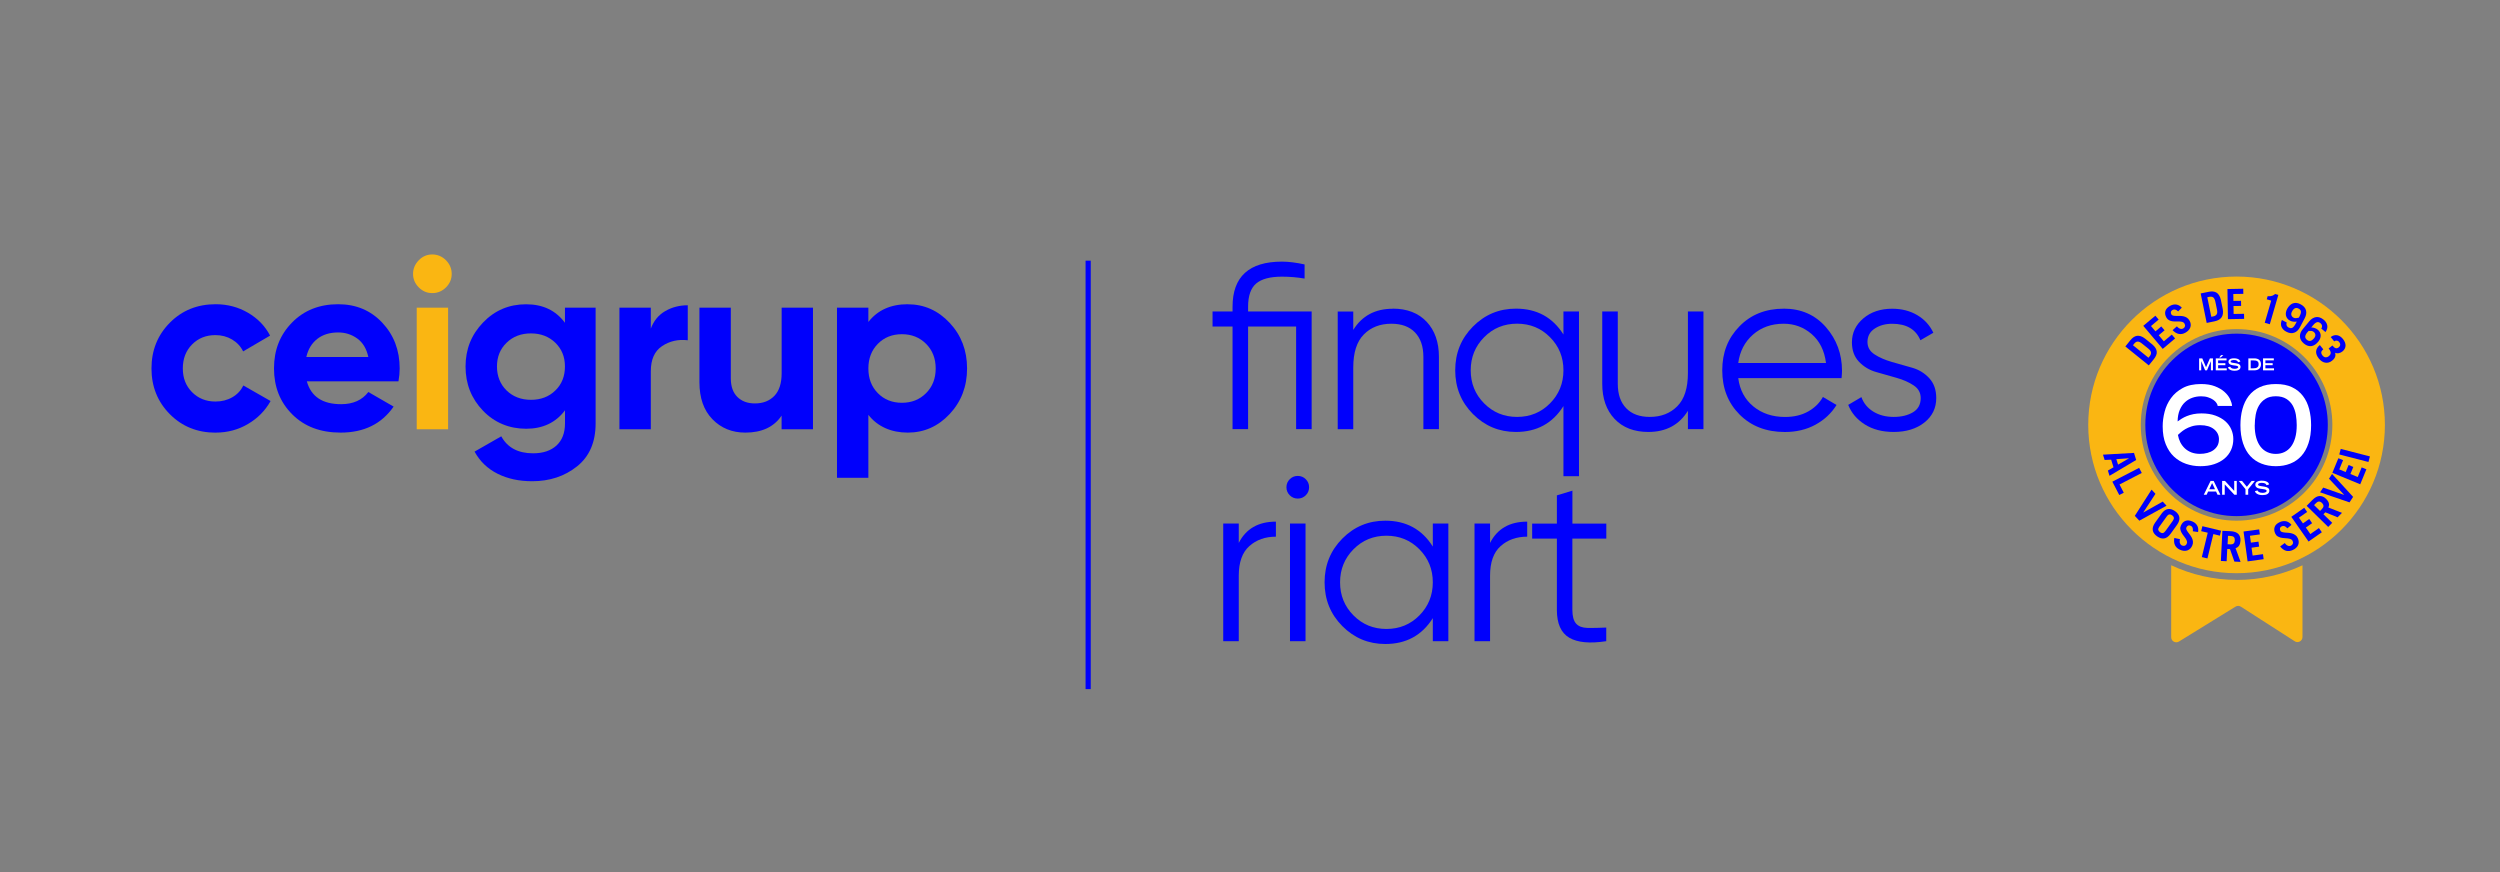 <?xml version="1.0" encoding="utf-8"?>
<svg id="Capa_1" data-name="Capa 1" version="1.1" viewBox="142.78 212.24 498.722 174.014" xmlns="http://www.w3.org/2000/svg">
  <rect x="142.78" y="212.24" width="498.722" height="174.014" fill="#808080" stroke="none"/>
  <defs>
    <style>
      .cls-1 {
        fill: #fab612;
      }

      .cls-1, .cls-2, .cls-3 {
        stroke-width: 0px;
      }

      .cls-2 {
        fill: #0000fc;
      }

      .cls-3 {
        fill: #fff;
      }
    </style>
  </defs>
  <path class="cls-2" d="M185.8,298.55c-3.65,0-6.7-1.23-9.14-3.69-2.44-2.46-3.66-5.5-3.66-9.12s1.22-6.66,3.66-9.12c2.44-2.46,5.49-3.69,9.14-3.69,2.36,0,4.51.57,6.45,1.7,1.94,1.13,3.41,2.65,4.41,4.56l-5.38,3.15c-.48-1-1.22-1.79-2.21-2.38-.99-.58-2.09-.87-3.32-.87-1.88,0-3.43.62-4.66,1.87-1.23,1.24-1.84,2.84-1.84,4.78s.61,3.48,1.84,4.73c1.23,1.24,2.78,1.87,4.66,1.87,1.26,0,2.38-.28,3.37-.85.99-.57,1.72-1.35,2.21-2.35l5.43,3.1c-1.07,1.91-2.57,3.44-4.51,4.58-1.94,1.15-4.09,1.72-6.45,1.72h0Z"/>
  <path class="cls-2" d="M203.99,288.31c.84,3.04,3.12,4.56,6.84,4.56,2.39,0,4.2-.81,5.43-2.43l5.04,2.91c-2.39,3.46-5.92,5.19-10.57,5.19-4.01,0-7.23-1.21-9.65-3.64-2.43-2.42-3.64-5.48-3.64-9.17s1.2-6.7,3.59-9.14c2.39-2.44,5.46-3.66,9.21-3.66,3.56,0,6.49,1.23,8.8,3.69,2.31,2.46,3.47,5.5,3.47,9.12,0,.81-.08,1.67-.24,2.57h-18.28ZM203.89,283.46h12.37c-.36-1.65-1.09-2.88-2.21-3.69-1.12-.81-2.39-1.21-3.81-1.21-1.68,0-3.07.43-4.17,1.29-1.1.86-1.83,2.06-2.18,3.61h0Z"/>
  <path class="cls-1" d="M229.01,270.71c-1.04,0-1.93-.38-2.69-1.14-.76-.76-1.14-1.66-1.14-2.69s.38-1.94,1.14-2.72c.76-.78,1.66-1.16,2.69-1.16s1.98.39,2.74,1.16c.76.78,1.14,1.68,1.14,2.72s-.38,1.93-1.14,2.69c-.76.76-1.67,1.14-2.74,1.14h0ZM225.91,297.87v-24.25h6.26v24.25h-6.26Z"/>
  <path class="cls-2" d="M255.49,273.62h6.11v23.08c0,3.75-1.24,6.61-3.71,8.58-2.47,1.97-5.46,2.96-8.95,2.96-2.62,0-4.92-.5-6.91-1.5-1.99-1-3.52-2.47-4.58-4.41l5.33-3.05c1.23,2.26,3.35,3.39,6.35,3.39,1.97,0,3.52-.52,4.66-1.55,1.13-1.04,1.7-2.51,1.7-4.41v-2.62c-1.84,2.46-4.43,3.68-7.76,3.68s-6.3-1.2-8.61-3.61c-2.31-2.41-3.47-5.34-3.47-8.8s1.16-6.35,3.49-8.78c2.33-2.43,5.19-3.64,8.58-3.64s5.92,1.23,7.76,3.69v-3.01h0ZM243.83,290.13c1.28,1.24,2.9,1.87,4.87,1.87s3.6-.62,4.87-1.87c1.28-1.24,1.91-2.84,1.91-4.78s-.64-3.48-1.91-4.73c-1.28-1.24-2.9-1.87-4.87-1.87s-3.6.62-4.87,1.87c-1.28,1.24-1.91,2.82-1.91,4.73s.64,3.53,1.91,4.78h0Z"/>
  <path class="cls-2" d="M272.61,277.79c.58-1.55,1.54-2.72,2.88-3.49,1.34-.78,2.84-1.16,4.49-1.16v6.98c-1.91-.23-3.61.16-5.12,1.16-1.5,1-2.25,2.67-2.25,5v11.59h-6.26v-24.25h6.26v4.17h0Z"/>
  <path class="cls-2" d="M298.7,273.62h6.26v24.25h-6.26v-2.72c-1.52,2.26-3.93,3.39-7.23,3.39-2.65,0-4.84-.89-6.57-2.67-1.73-1.78-2.59-4.23-2.59-7.37v-14.89h6.26v14.11c0,1.62.44,2.85,1.31,3.71.87.86,2.04,1.29,3.49,1.29,1.62,0,2.91-.5,3.88-1.5.97-1,1.46-2.51,1.46-4.51v-13.09h0Z"/>
  <path class="cls-2" d="M323.87,272.94c3.26,0,6.05,1.24,8.36,3.71,2.31,2.47,3.47,5.5,3.47,9.09s-1.16,6.62-3.47,9.09c-2.31,2.47-5.1,3.71-8.36,3.71s-6.01-1.18-7.86-3.54v12.56h-6.26v-33.95h6.26v2.86c1.84-2.36,4.46-3.54,7.86-3.54h0ZM317.9,290.67c1.26,1.28,2.86,1.92,4.8,1.92s3.55-.64,4.82-1.92c1.28-1.28,1.92-2.92,1.92-4.92s-.64-3.64-1.92-4.92c-1.28-1.28-2.88-1.92-4.82-1.92s-3.54.64-4.8,1.92c-1.26,1.28-1.89,2.92-1.89,4.92s.63,3.65,1.89,4.92h0Z"/>
  <path class="cls-2" d="M404.44,274.38v23.47h-3.1v-20.47h-9.58v20.47h-3.1v-20.47h-3.99v-3h3.99v-.94c0-6.01,3.29-9.01,9.86-9.01,1.31,0,2.82.19,4.51.56v2.82c-1.47-.25-2.97-.38-4.51-.38-2.35,0-4.06.45-5.14,1.36-1.08.91-1.62,2.46-1.62,4.65v.94h12.67Z"/>
  <path class="cls-2" d="M420.63,273.81c2.85,0,5.09.87,6.74,2.61,1.64,1.74,2.46,4.08,2.46,7.02v14.41h-3.1v-14.41c0-2.1-.56-3.72-1.67-4.88-1.11-1.16-2.68-1.74-4.72-1.74-2.25,0-4.08.71-5.49,2.14-1.41,1.42-2.11,3.62-2.11,6.6v12.3h-3.1v-23.47h3.1v3.66c1.75-2.82,4.38-4.22,7.89-4.22h0Z"/>
  <path class="cls-2" d="M454.67,274.38h3.1v32.86h-3.1v-13.99c-2.16,3.44-5.32,5.16-9.48,5.16-3.35,0-6.2-1.19-8.57-3.57-2.36-2.38-3.54-5.29-3.54-8.73s1.18-6.35,3.54-8.73c2.36-2.38,5.22-3.57,8.57-3.57,4.16,0,7.32,1.72,9.48,5.16v-4.6h0ZM438.85,292.71c1.78,1.8,3.97,2.7,6.57,2.7s4.79-.9,6.57-2.7c1.78-1.8,2.68-4,2.68-6.6s-.89-4.8-2.68-6.6c-1.78-1.8-3.97-2.7-6.57-2.7s-4.79.9-6.57,2.7c-1.78,1.8-2.68,4-2.68,6.6s.89,4.8,2.68,6.6h0Z"/>
  <path class="cls-2" d="M479.5,274.38h3.1v23.47h-3.1v-3.66c-1.75,2.82-4.38,4.22-7.89,4.22-2.85,0-5.09-.87-6.74-2.6-1.64-1.74-2.46-4.08-2.46-7.02v-14.41h3.1v14.41c0,2.1.55,3.72,1.67,4.88,1.11,1.16,2.68,1.74,4.72,1.74,2.25,0,4.08-.71,5.49-2.14,1.41-1.42,2.11-3.62,2.11-6.6v-12.3h0Z"/>
  <path class="cls-2" d="M498.6,273.81c3.47,0,6.28,1.23,8.43,3.69,2.14,2.46,3.21,5.36,3.21,8.71,0,.35-.03.83-.09,1.46h-20.61c.31,2.38,1.32,4.26,3.03,5.66,1.7,1.39,3.81,2.09,6.31,2.09,1.78,0,3.33-.37,4.62-1.1,1.3-.74,2.28-1.7,2.93-2.89l2.72,1.6c-1.03,1.66-2.44,2.97-4.22,3.94-1.78.97-3.82,1.45-6.1,1.45-3.69,0-6.7-1.16-9.01-3.47-2.32-2.32-3.47-5.26-3.47-8.83s1.14-6.43,3.43-8.78c2.28-2.35,5.23-3.52,8.83-3.52h0ZM498.6,276.82c-2.44,0-4.48.73-6.13,2.18-1.64,1.45-2.62,3.34-2.93,5.66h17.51c-.31-2.47-1.27-4.4-2.86-5.77-1.6-1.38-3.46-2.07-5.59-2.07h0Z"/>
  <path class="cls-2" d="M515.32,280.46c0,1.05.48,1.88,1.43,2.49.95.62,2.1,1.11,3.45,1.5,1.35.38,2.69.77,4.04,1.15,1.34.38,2.48,1.08,3.41,2.09.93,1.01,1.39,2.32,1.39,3.96,0,2-.79,3.63-2.37,4.88-1.58,1.25-3.62,1.88-6.13,1.88-2.25,0-4.17-.5-5.75-1.5-1.58-1-2.68-2.3-3.31-3.9l2.63-1.55c.44,1.22,1.23,2.18,2.37,2.89,1.14.7,2.5,1.06,4.06,1.06s2.82-.31,3.85-.92c1.03-.61,1.55-1.56,1.55-2.84,0-1.06-.47-1.91-1.41-2.53-.94-.63-2.08-1.13-3.43-1.51-1.35-.38-2.69-.77-4.04-1.15-1.35-.38-2.49-1.07-3.43-2.05-.94-.99-1.41-2.28-1.41-3.87,0-1.91.76-3.5,2.28-4.79,1.52-1.28,3.43-1.92,5.75-1.92,1.91,0,3.58.43,5.02,1.29,1.44.86,2.5,2.03,3.19,3.5l-2.58,1.5c-.91-2.19-2.79-3.29-5.63-3.29-1.35,0-2.51.32-3.47.95-.97.63-1.46,1.53-1.46,2.7h0Z"/>
  <path class="cls-2" d="M389.89,320.57c1.44-2.85,3.91-4.27,7.42-4.27v3c-2.13,0-3.9.63-5.3,1.88-1.41,1.25-2.11,3.22-2.11,5.92v13.05h-3.1v-23.47h3.1v3.9h0Z"/>
  <path class="cls-2" d="M403.27,311.04c-.44.44-.97.66-1.6.66s-1.16-.22-1.6-.66c-.44-.44-.66-.97-.66-1.6s.22-1.16.66-1.6c.44-.44.97-.66,1.6-.66s1.16.22,1.6.66c.44.44.66.97.66,1.6s-.22,1.16-.66,1.6h0ZM400.12,340.15v-23.47h3.1v23.47h-3.1Z"/>
  <path class="cls-2" d="M428.61,316.68h3.1v23.47h-3.1v-4.6c-2.16,3.44-5.32,5.16-9.48,5.16-3.35,0-6.2-1.19-8.57-3.57-2.36-2.38-3.54-5.29-3.54-8.73s1.18-6.35,3.54-8.73c2.36-2.38,5.22-3.57,8.57-3.57,4.16,0,7.32,1.72,9.48,5.16v-4.6h0ZM412.79,335.01c1.78,1.8,3.97,2.7,6.57,2.7s4.79-.9,6.57-2.7c1.78-1.8,2.68-4,2.68-6.6s-.89-4.79-2.68-6.6c-1.78-1.8-3.98-2.7-6.57-2.7s-4.79.9-6.57,2.7c-1.78,1.8-2.68,4-2.68,6.6s.89,4.8,2.68,6.6h0Z"/>
  <path class="cls-2" d="M440.02,320.57c1.44-2.85,3.91-4.27,7.42-4.27v3c-2.13,0-3.9.63-5.3,1.88-1.41,1.25-2.11,3.22-2.11,5.92v13.05h-3.1v-23.47h3.1v3.9h0Z"/>
  <path class="cls-2" d="M463.21,319.68h-6.76v14.22c0,1.28.25,2.2.75,2.75.5.55,1.25.83,2.25.85,1,.02,2.25,0,3.76-.07v2.72c-3.29.5-5.75.27-7.39-.7-1.64-.97-2.46-2.82-2.46-5.54v-14.22h-4.93v-3h4.93v-5.63l3.1-.94v6.57h6.76v3h0Z"/>
  <polygon class="cls-2" points="360.37 349.71 359.34 349.71 359.34 264.24 360.37 264.24 360.37 349.71 360.37 349.71"/>
  <path class="cls-1" d="M588.95,267.41c-16.32,0-29.59,13.28-29.59,29.59s13.28,29.59,29.59,29.59,29.59-13.28,29.59-29.59-13.28-29.59-29.59-29.59h0ZM588.95,316.11c-10.55,0-19.11-8.55-19.11-19.11s8.56-19.11,19.11-19.11,19.11,8.55,19.11,19.11-8.55,19.11-19.11,19.11h0Z"/>
  <path class="cls-2" d="M562.3,302.94l6.19-.35.43,1.41-5.32,3.16-.32-1.05,1.12-.65-.47-1.52-1.3.06-.33-1.06h0ZM564.97,303.84l.34,1.09,2.16-1.25v-.02s-2.5.18-2.5.18h0Z"/>
  <polygon class="cls-2" points="564.17 308.33 569.51 305.57 570.04 306.59 565.6 308.89 566.45 310.53 565.55 310.99 564.17 308.33 564.17 308.33"/>
  <polygon class="cls-2" points="571.99 309.92 572.77 310.75 570.35 314.45 570.36 314.47 574.22 312.3 574.98 313.12 569.55 316.11 568.65 315.15 571.99 309.92 571.99 309.92"/>
  <path class="cls-2" d="M573.96,314.74c.22-.3.44-.53.66-.68.22-.15.45-.25.68-.28.23-.03.46,0,.69.07.23.08.46.2.69.36.23.16.41.34.56.54.15.19.24.4.29.63.04.23.03.47-.04.73-.07.26-.22.55-.43.85l-1.25,1.74c-.22.3-.44.53-.66.68-.23.15-.45.25-.68.28-.23.03-.46,0-.69-.07-.23-.08-.46-.2-.69-.36-.23-.16-.41-.34-.56-.53-.15-.2-.24-.4-.29-.63-.04-.23-.03-.47.04-.73.07-.26.22-.55.43-.85l1.25-1.74h0ZM573.56,317.28c-.19.27-.27.49-.23.66.04.17.15.33.34.46.19.14.37.2.55.18.18-.02.36-.16.56-.43l1.43-1.99c.19-.27.27-.49.23-.66-.04-.17-.15-.33-.34-.46-.19-.14-.37-.2-.55-.18-.18.02-.36.16-.55.43l-1.43,1.99h0Z"/>
  <path class="cls-2" d="M580.23,318.2c.03-.3.01-.53-.06-.7-.07-.17-.19-.3-.38-.38-.19-.08-.35-.1-.5-.03-.15.06-.26.19-.35.37-.06.14-.06.28.01.44.07.16.17.32.3.49.13.17.27.36.42.56.15.2.28.41.39.64.1.22.17.46.19.72.02.26-.03.52-.16.81-.11.24-.25.43-.41.59-.17.16-.35.27-.57.34-.21.07-.44.09-.69.07-.25-.03-.51-.1-.79-.22-.43-.2-.74-.48-.95-.87-.2-.38-.25-.88-.15-1.48l1.13.25c-.05.18-.06.34-.06.48,0,.14.03.26.08.37.04.1.1.19.17.26.07.07.14.12.22.15.18.08.36.09.54.04.17-.06.31-.19.4-.4.08-.17.09-.35.03-.52-.06-.18-.15-.36-.27-.54-.12-.18-.26-.37-.42-.57-.16-.2-.29-.4-.4-.61-.11-.21-.18-.43-.22-.66-.04-.23,0-.47.12-.73.22-.47.52-.79.92-.93.4-.15.87-.1,1.42.15.23.1.43.23.58.38.16.15.28.32.37.5s.14.38.16.58c.02.2,0,.41-.03.62l-1.07-.15h0Z"/>
  <polygon class="cls-2" points="585.86 318.11 585.62 319.1 584.32 318.78 583.14 323.64 582.02 323.37 583.2 318.51 581.89 318.2 582.13 317.21 585.86 318.11 585.86 318.11"/>
  <path class="cls-2" d="M588.52,324.28l-.88-2.5-.55-.03-.12,2.45-1.15-.06.3-6.01,1.66.08c.69.04,1.2.22,1.52.55.32.33.46.78.43,1.35-.02.38-.11.69-.26.95-.15.25-.4.43-.72.54l1,2.73-1.23-.06h0ZM587.15,320.81l.59.03c.25.01.46-.04.61-.17.15-.12.23-.33.25-.63.01-.29-.05-.51-.18-.65-.14-.14-.33-.21-.59-.23l-.59-.03-.08,1.66h0Z"/>
  <polygon class="cls-2" points="591.15 324.23 590.34 318.27 593.46 317.85 593.6 318.85 591.62 319.12 591.81 320.49 593.32 320.29 593.45 321.29 591.94 321.5 592.15 323.07 594.22 322.79 594.35 323.79 591.15 324.23 591.15 324.23"/>
  <path class="cls-2" d="M599.07,317.62c-.2-.22-.39-.36-.56-.42-.17-.06-.35-.05-.53.03-.19.08-.31.2-.36.35-.05.15-.03.32.05.51.06.14.17.23.34.28.16.05.35.09.57.11.21.02.45.04.7.05.25.02.5.06.73.13.24.07.46.18.67.33.21.15.38.37.5.65.11.24.16.47.17.7,0,.23-.03.44-.12.64-.09.2-.22.39-.41.56-.19.17-.41.32-.69.44-.43.19-.86.24-1.28.14-.42-.1-.82-.39-1.21-.87l.93-.68c.11.15.21.27.32.36.11.09.22.15.33.19.11.04.21.05.31.04.1,0,.18-.03.26-.06.18-.08.31-.21.38-.38s.06-.36-.03-.56c-.08-.17-.2-.29-.37-.36-.17-.07-.37-.12-.59-.15-.22-.03-.45-.05-.7-.06-.25-.01-.49-.05-.72-.1-.23-.06-.45-.15-.64-.27-.2-.12-.35-.32-.47-.57-.21-.47-.24-.91-.09-1.31.15-.4.5-.72,1.05-.96.23-.1.46-.17.68-.18.22-.02.42,0,.62.05.2.06.38.14.54.26.17.12.32.26.45.44l-.82.69h0Z"/>
  <polygon class="cls-2" points="603.31 320.27 599.87 315.34 602.45 313.54 603.03 314.37 601.39 315.51 602.19 316.65 603.44 315.77 604.02 316.61 602.77 317.48 603.67 318.78 605.38 317.58 605.96 318.42 603.31 320.27 603.31 320.27"/>
  <path class="cls-2" d="M609.11,315.44l-2.45-1-.38.39,1.75,1.71-.8.82-4.3-4.21,1.17-1.19c.49-.5.96-.75,1.41-.77.46-.02.89.17,1.3.57.27.26.45.54.54.82.09.28.06.58-.08.9l2.71,1.07-.86.88h0ZM605.6,314.17l.41-.42c.18-.18.27-.37.28-.57,0-.19-.09-.39-.3-.6-.21-.21-.41-.3-.61-.29-.19.01-.38.11-.56.29l-.41.42,1.19,1.17h0Z"/>
  <polygon class="cls-2" points="605.61 310.45 606.23 309.51 610.4 310.97 610.41 310.96 607.39 307.73 608 306.79 612.2 311.36 611.48 312.46 605.61 310.45 605.61 310.45"/>
  <polygon class="cls-2" points="613.62 308.85 608.06 306.56 609.26 303.65 610.2 304.03 609.44 305.88 610.72 306.41 611.3 305 612.24 305.39 611.66 306.8 613.12 307.4 613.91 305.48 614.85 305.86 613.62 308.85 613.62 308.85"/>
  <polygon class="cls-2" points="615.26 304.4 609.44 302.9 609.73 301.79 615.55 303.29 615.26 304.4 615.26 304.4"/>
  <path class="cls-2" d="M588.95,278.8c-10.04,0-18.2,8.17-18.2,18.2s8.17,18.2,18.2,18.2,18.2-8.17,18.2-18.2-8.17-18.2-18.2-18.2h0Z"/>
  <path class="cls-3" d="M585.18,293.2c-.01-.17-.1-.37-.25-.59-.15-.22-.36-.43-.64-.62-.28-.19-.62-.36-1.03-.49-.41-.14-.87-.2-1.39-.2-.59,0-1.16.09-1.71.28-.55.19-1.05.48-1.48.88-.44.4-.79.92-1.06,1.55-.27.63-.42,1.4-.43,2.3.23-.17.49-.35.8-.54.3-.19.64-.36,1.03-.52.39-.16.82-.29,1.31-.39.49-.1,1.02-.15,1.61-.15,1.06,0,1.99.14,2.78.43.79.29,1.46.67,1.99,1.14.53.47.93,1.02,1.19,1.63.27.62.4,1.25.4,1.91,0,.79-.15,1.51-.45,2.18-.3.67-.74,1.24-1.31,1.72-.57.48-1.26.85-2.07,1.12-.81.27-1.73.4-2.76.4s-1.94-.16-2.85-.47c-.91-.32-1.71-.8-2.4-1.44-.69-.64-1.23-1.47-1.64-2.47-.41-1-.61-2.19-.61-3.57,0-.93.12-1.89.38-2.89.25-1,.67-1.9,1.27-2.73.59-.82,1.38-1.5,2.36-2.03.98-.53,2.2-.79,3.64-.79,1.09,0,2.02.15,2.78.45.77.3,1.4.67,1.89,1.11.49.44.86.91,1.11,1.42.24.51.38.97.41,1.39h-2.86ZM585.44,299.9c0-.83-.33-1.51-.99-2.04-.66-.53-1.57-.8-2.73-.8-.67,0-1.25.08-1.74.24-.49.16-.91.34-1.26.55-.35.21-.64.42-.88.63-.24.21-.43.39-.59.52.09.53.25,1.02.48,1.48.24.46.54.86.9,1.2.36.34.8.61,1.3.81.5.19,1.07.29,1.7.29.53,0,1.02-.06,1.48-.18.46-.12.86-.3,1.2-.54.34-.24.61-.53.82-.89.2-.36.3-.78.3-1.27h0Z"/>
  <path class="cls-3" d="M589.72,297.05c0-1.14.13-2.22.4-3.21.27-1,.68-1.87,1.25-2.61.57-.74,1.29-1.33,2.19-1.75.9-.42,1.97-.63,3.23-.63s2.34.21,3.22.63c.89.42,1.61,1.01,2.18,1.75.57.74.98,1.61,1.24,2.61.26,1,.39,2.07.39,3.21,0,1.38-.17,2.58-.52,3.61-.34,1.03-.82,1.88-1.44,2.56-.62.67-1.35,1.18-2.21,1.51-.86.34-1.81.51-2.86.51s-2-.17-2.87-.51c-.87-.34-1.61-.84-2.23-1.51-.62-.67-1.11-1.53-1.45-2.56-.34-1.03-.52-2.23-.52-3.61h0ZM592.57,297.05c0,.97.1,1.82.31,2.54.21.72.5,1.31.87,1.78.37.47.82.83,1.33,1.06.51.24,1.08.36,1.7.36s1.18-.12,1.69-.36c.51-.24.95-.59,1.31-1.06.37-.47.65-1.07.86-1.78.21-.72.31-1.56.31-2.54,0-.69-.06-1.37-.17-2.06-.12-.69-.33-1.3-.63-1.85-.31-.54-.73-.99-1.28-1.33-.54-.34-1.24-.52-2.08-.52s-1.54.17-2.08.52c-.55.34-.97.79-1.29,1.33-.32.54-.53,1.16-.66,1.85-.12.69-.18,1.37-.18,2.06h0Z"/>
  <path class="cls-3" d="M583.77,308.18h.61l1.34,2.75h-.57l-.29-.63h-1.59l-.29.63h-.57l1.35-2.75h0ZM584.65,309.84l-.58-1.23-.57,1.23h1.15Z"/>
  <polygon class="cls-3" points="586.07 308.18 586.64 308.18 588.48 310.17 588.48 308.18 588.99 308.18 588.99 310.93 588.5 310.93 586.59 308.87 586.59 310.93 586.07 310.93 586.07 308.18 586.07 308.18"/>
  <polygon class="cls-3" points="590.73 309.83 589.39 308.18 590.04 308.18 591 309.35 591.95 308.18 592.61 308.18 591.27 309.83 591.27 310.93 590.73 310.93 590.73 309.83 590.73 309.83"/>
  <path class="cls-3" d="M594.93,309.02c-.02-.06-.06-.12-.1-.17-.04-.05-.1-.1-.17-.15-.07-.04-.17-.08-.28-.1-.11-.03-.25-.04-.41-.04-.09,0-.18,0-.27.02-.09.01-.17.03-.23.06-.07.03-.12.06-.17.11-.04.04-.06.1-.06.16,0,.03,0,.06.02.09.01.03.04.06.08.09.04.03.11.05.19.07.08.02.19.04.33.06l.65.1c.15.02.29.06.41.1.12.04.22.1.31.16.08.06.15.14.19.23.04.09.07.19.07.31,0,.16-.04.3-.11.41-.07.11-.17.2-.29.28-.12.07-.27.12-.43.15-.16.03-.34.05-.52.05-.3,0-.54-.03-.73-.09-.19-.06-.34-.14-.46-.22-.11-.08-.2-.17-.25-.26-.05-.09-.09-.16-.1-.21l.52-.16c.02.05.06.1.1.16.04.06.1.11.18.16.08.05.18.09.3.12.12.03.27.05.45.05.11,0,.21,0,.31-.03.1-.02.18-.04.25-.08.07-.03.13-.07.17-.12.04-.05.07-.1.07-.16,0-.18-.2-.29-.6-.34l-.66-.09c-.32-.04-.57-.13-.74-.27-.17-.13-.26-.31-.26-.52,0-.14.03-.25.08-.35.05-.09.12-.17.21-.23.08-.06.18-.11.28-.14.1-.03.2-.06.3-.07.09-.01.18-.02.26-.03.08,0,.13,0,.17,0,.3,0,.53.03.72.09.18.06.33.13.43.21.1.08.18.16.22.24.04.08.07.15.09.2l-.51.17h0Z"/>
  <path class="cls-1" d="M589.01,327.92c-4.68,0-9.12-1.05-13.1-2.92v14.36c0,.83.94,1.3,1.61.82l11.15-6.88c.36-.26.85-.26,1.21.01l10.6,6.81c.67.51,1.62.03,1.62-.8v-14.31c-3.98,1.87-8.42,2.92-13.1,2.92h0Z"/>
  <polygon class="cls-3" points="581.91 284.31 581.9 284.31 581.9 286.12 581.48 286.12 581.48 283.73 582.11 283.73 582.86 285.5 583.63 283.73 584.24 283.73 584.24 286.12 583.83 286.12 583.83 284.31 583.82 284.31 583.05 286.12 582.68 286.12 581.91 284.31 581.91 284.31"/>
  <path class="cls-3" d="M584.8,283.73h2.15v.4h-1.68v.56h1.45v.4h-1.45v.63h1.72v.4h-2.19v-2.4h0ZM585.86,283.08h.46l-.53.47h-.29l.36-.47h0Z"/>
  <path class="cls-3" d="M589.23,284.46c-.02-.05-.05-.1-.08-.15-.04-.05-.09-.09-.15-.13-.07-.04-.15-.07-.24-.09-.1-.02-.22-.03-.36-.03-.08,0-.16,0-.23.02-.08.01-.14.03-.2.05-.06.02-.11.05-.15.09-.04.04-.05.09-.05.14,0,.03,0,.05.02.08.01.03.04.05.07.07.04.02.09.05.16.07.07.02.17.04.29.05l.57.09c.13.02.25.05.36.09.11.04.2.08.27.14.07.06.13.12.17.2.04.08.06.17.06.27,0,.14-.03.26-.09.36s-.15.18-.26.24c-.11.06-.23.11-.38.14-.14.03-.29.04-.45.04-.26,0-.47-.03-.63-.08-.17-.05-.3-.12-.4-.19-.1-.07-.17-.15-.22-.23-.04-.08-.07-.14-.09-.18l.45-.14s.05.09.09.14c.04.05.09.1.16.14.07.04.15.08.26.11.1.03.24.04.4.04.1,0,.18,0,.27-.02.09-.02.16-.04.22-.07.06-.03.11-.06.15-.1.04-.04.06-.09.06-.14,0-.16-.17-.26-.52-.3l-.57-.08c-.28-.04-.49-.11-.64-.23-.15-.12-.22-.27-.22-.45,0-.12.02-.22.07-.3.05-.08.11-.15.18-.2.07-.05.15-.1.24-.12.09-.03.18-.05.26-.06.08-.01.16-.02.22-.02.07,0,.12,0,.15,0,.26,0,.46.03.62.08.16.05.28.11.37.18.09.07.15.14.19.21.04.07.06.13.08.17l-.44.14h0Z"/>
  <path class="cls-3" d="M591.3,283.73h1.16c.19,0,.37.02.53.06.17.04.31.11.43.2.12.09.22.22.29.37.07.15.11.33.11.55s-.03.38-.1.53c-.07.15-.16.28-.28.38-.12.1-.26.18-.43.23-.16.05-.35.07-.54.07h-1.17v-2.4h0ZM592.24,285.72c.2,0,.37-.02.51-.05.14-.03.25-.08.34-.15.09-.07.15-.15.2-.25.04-.1.06-.22.06-.36s-.02-.27-.06-.37c-.04-.1-.11-.18-.2-.24-.09-.06-.2-.11-.34-.13-.14-.03-.31-.04-.51-.04h-.47v1.59h.47Z"/>
  <polygon class="cls-3" points="594.23 283.73 596.38 283.73 596.38 284.13 594.7 284.13 594.7 284.69 596.15 284.69 596.15 285.09 594.7 285.09 594.7 285.72 596.42 285.72 596.42 286.12 594.23 286.12 594.23 283.73 594.23 283.73"/>
  <path class="cls-2" d="M566.76,281.36l1-1.24c.21-.25.42-.46.64-.61.22-.15.45-.24.69-.28.24-.03.49,0,.76.08.27.09.55.25.85.48l1.44,1.16c.29.25.5.49.65.73.14.24.22.48.24.73.02.24-.02.49-.13.73-.1.25-.26.5-.46.75l-1,1.24-4.68-3.78h0ZM571.37,283.61l.25-.31c.2-.25.29-.49.26-.74-.03-.25-.21-.51-.56-.79l-1.23-.99c-.33-.27-.62-.4-.86-.4-.24,0-.47.14-.7.42l-.25.31,3.1,2.5h0Z"/>
  <polygon class="cls-2" points="574.22 281.84 570.34 277.24 572.75 275.22 573.41 275.99 571.88 277.28 572.77 278.34 573.93 277.36 574.59 278.13 573.42 279.12 574.44 280.33 576.03 278.99 576.69 279.76 574.22 281.84 574.22 281.84"/>
  <path class="cls-2" d="M577.31,274.37c-.22-.2-.42-.32-.6-.37-.18-.05-.36-.02-.53.07-.18.1-.29.23-.33.38-.04.15,0,.32.09.5.07.13.19.21.36.25.17.04.36.06.58.06.22,0,.45,0,.7,0,.25,0,.5.02.74.07.24.05.48.14.69.27.22.13.4.33.56.6.13.23.2.45.23.68.03.23,0,.44-.07.65-.07.21-.19.41-.36.59-.17.19-.38.35-.65.5-.41.23-.83.31-1.26.24-.43-.07-.85-.32-1.28-.76l.87-.76c.12.14.23.25.35.33.12.08.23.13.34.16.11.03.21.03.31.02.1-.02.18-.04.25-.08.17-.1.29-.23.35-.41.06-.17.03-.36-.08-.56-.09-.16-.23-.27-.4-.33-.18-.06-.38-.09-.6-.1-.22-.01-.46-.01-.71,0-.25,0-.49,0-.73-.04-.24-.04-.46-.11-.66-.22-.21-.11-.38-.28-.52-.53-.25-.45-.32-.89-.2-1.29.12-.41.44-.76.96-1.05.22-.12.44-.2.66-.24.21-.04.42-.04.62,0,.2.04.39.11.56.22.18.1.34.24.48.4l-.76.76h0Z"/>
  <path class="cls-2" d="M581.78,270.78l1.57-.32c.32-.07.61-.09.88-.07.27.02.5.1.71.22.21.13.39.31.53.55.15.24.27.54.35.91l.37,1.81c.07.37.08.7.03.97-.04.28-.13.52-.27.71-.14.2-.33.36-.56.49-.23.12-.51.22-.83.29l-1.57.32-1.2-5.89h0ZM583.91,275.44l.39-.08c.31-.06.53-.2.67-.4.14-.21.16-.53.07-.97l-.32-1.55c-.09-.42-.22-.7-.41-.86-.19-.15-.46-.19-.81-.12l-.39.08.8,3.9h0Z"/>
  <polygon class="cls-2" points="587.23 275.91 587.13 269.9 590.28 269.84 590.3 270.86 588.3 270.89 588.32 272.27 589.84 272.25 589.86 273.27 588.34 273.29 588.36 274.87 590.44 274.84 590.46 275.85 587.23 275.91 587.23 275.91"/>
  <path class="cls-2" d="M595.86,272.21l-.89-.26.18-.63c.23.02.41.02.56,0,.15-.02.27-.05.38-.09.11-.04.2-.1.29-.15.08-.06.17-.12.27-.19l.63.18-1.7,5.85-1.01-.29,1.29-4.41h0Z"/>
  <path class="cls-2" d="M598.96,276.58c-.09.19-.1.37-.03.56.07.19.19.33.37.42.14.07.27.12.38.14.12.02.23,0,.35-.05.11-.05.22-.14.33-.26.11-.12.22-.29.34-.51l.26-.49c-.24.04-.47.04-.7.02-.23-.03-.45-.1-.66-.21-.23-.12-.41-.27-.54-.45-.13-.18-.22-.37-.26-.58-.04-.21-.04-.42,0-.64.04-.22.12-.44.23-.65.14-.27.31-.5.5-.69.19-.19.4-.33.62-.42.23-.09.47-.12.74-.1.27.02.55.12.85.28.58.31.93.71,1.06,1.19.13.49.04,1.02-.26,1.59l-.94,1.78c-.3.57-.69.94-1.17,1.1-.48.17-1.01.1-1.58-.21-.46-.24-.77-.57-.94-.97-.16-.4-.14-.86.08-1.36l.97.51h0ZM601.52,275.32c.11-.22.19-.4.23-.56.04-.16.05-.3.03-.42-.02-.12-.07-.23-.15-.31-.08-.09-.19-.17-.33-.24-.26-.14-.49-.15-.71-.05-.22.1-.41.31-.57.62-.16.29-.2.55-.13.76.07.22.21.38.44.5.16.08.32.11.5.09.17-.02.36-.05.54-.1l.16-.29h0Z"/>
  <path class="cls-2" d="M605.86,277.77c.12-.17.17-.35.14-.54-.03-.19-.12-.36-.28-.49-.12-.1-.24-.17-.35-.21-.11-.04-.23-.05-.35-.02-.12.03-.25.09-.38.19-.13.1-.28.24-.43.43l-.36.43c.24,0,.47.05.69.12.22.07.42.19.61.34.2.17.35.35.44.55.09.2.14.41.14.62,0,.21-.05.42-.13.63-.09.21-.21.41-.36.59-.2.24-.41.43-.63.58-.22.15-.45.24-.69.29-.24.04-.49.02-.75-.06-.26-.08-.52-.23-.78-.44-.5-.42-.77-.88-.8-1.38-.03-.51.16-1.01.57-1.5l1.28-1.55c.41-.5.87-.78,1.37-.85.5-.07,1.01.11,1.51.52.4.33.64.71.72,1.14.08.43-.04.87-.35,1.32l-.85-.7h0ZM603.1,278.49c-.16.19-.27.36-.34.51-.07.15-.11.28-.11.41,0,.12.03.24.09.34.06.1.15.2.27.3.22.18.45.25.69.19.23-.06.46-.22.69-.49.21-.26.31-.5.28-.72-.02-.22-.13-.42-.33-.58-.14-.11-.29-.18-.47-.19-.17-.01-.36-.02-.55-.01l-.21.26h0Z"/>
  <path class="cls-2" d="M606.25,281.92c-.24.2-.38.39-.4.59-.02.2.06.42.26.66.18.22.38.34.6.35.22.01.44-.06.64-.23.26-.21.39-.44.38-.68-.01-.24-.15-.53-.41-.85l.74-.6c.24.3.46.48.66.54.19.05.4,0,.62-.18.16-.13.26-.29.28-.48.02-.19-.05-.38-.2-.58-.13-.16-.29-.25-.47-.27-.19-.02-.36.03-.53.15l-.69-.86c.22-.17.43-.29.66-.34.22-.05.44-.06.65-.02.21.04.41.13.61.26.19.13.36.29.52.49.17.21.3.43.39.65.09.22.13.44.13.66,0,.22-.06.42-.16.62-.1.2-.25.38-.46.55-.21.17-.44.28-.71.34-.26.06-.52.03-.76-.08.1.33.1.62-.02.88-.11.26-.3.49-.57.7-.23.19-.47.31-.71.37-.24.06-.47.07-.7.02-.23-.04-.45-.13-.65-.27-.21-.14-.4-.31-.57-.52-.42-.53-.61-1.02-.56-1.49.05-.47.3-.88.74-1.23l.69.86h0Z"/>
</svg>